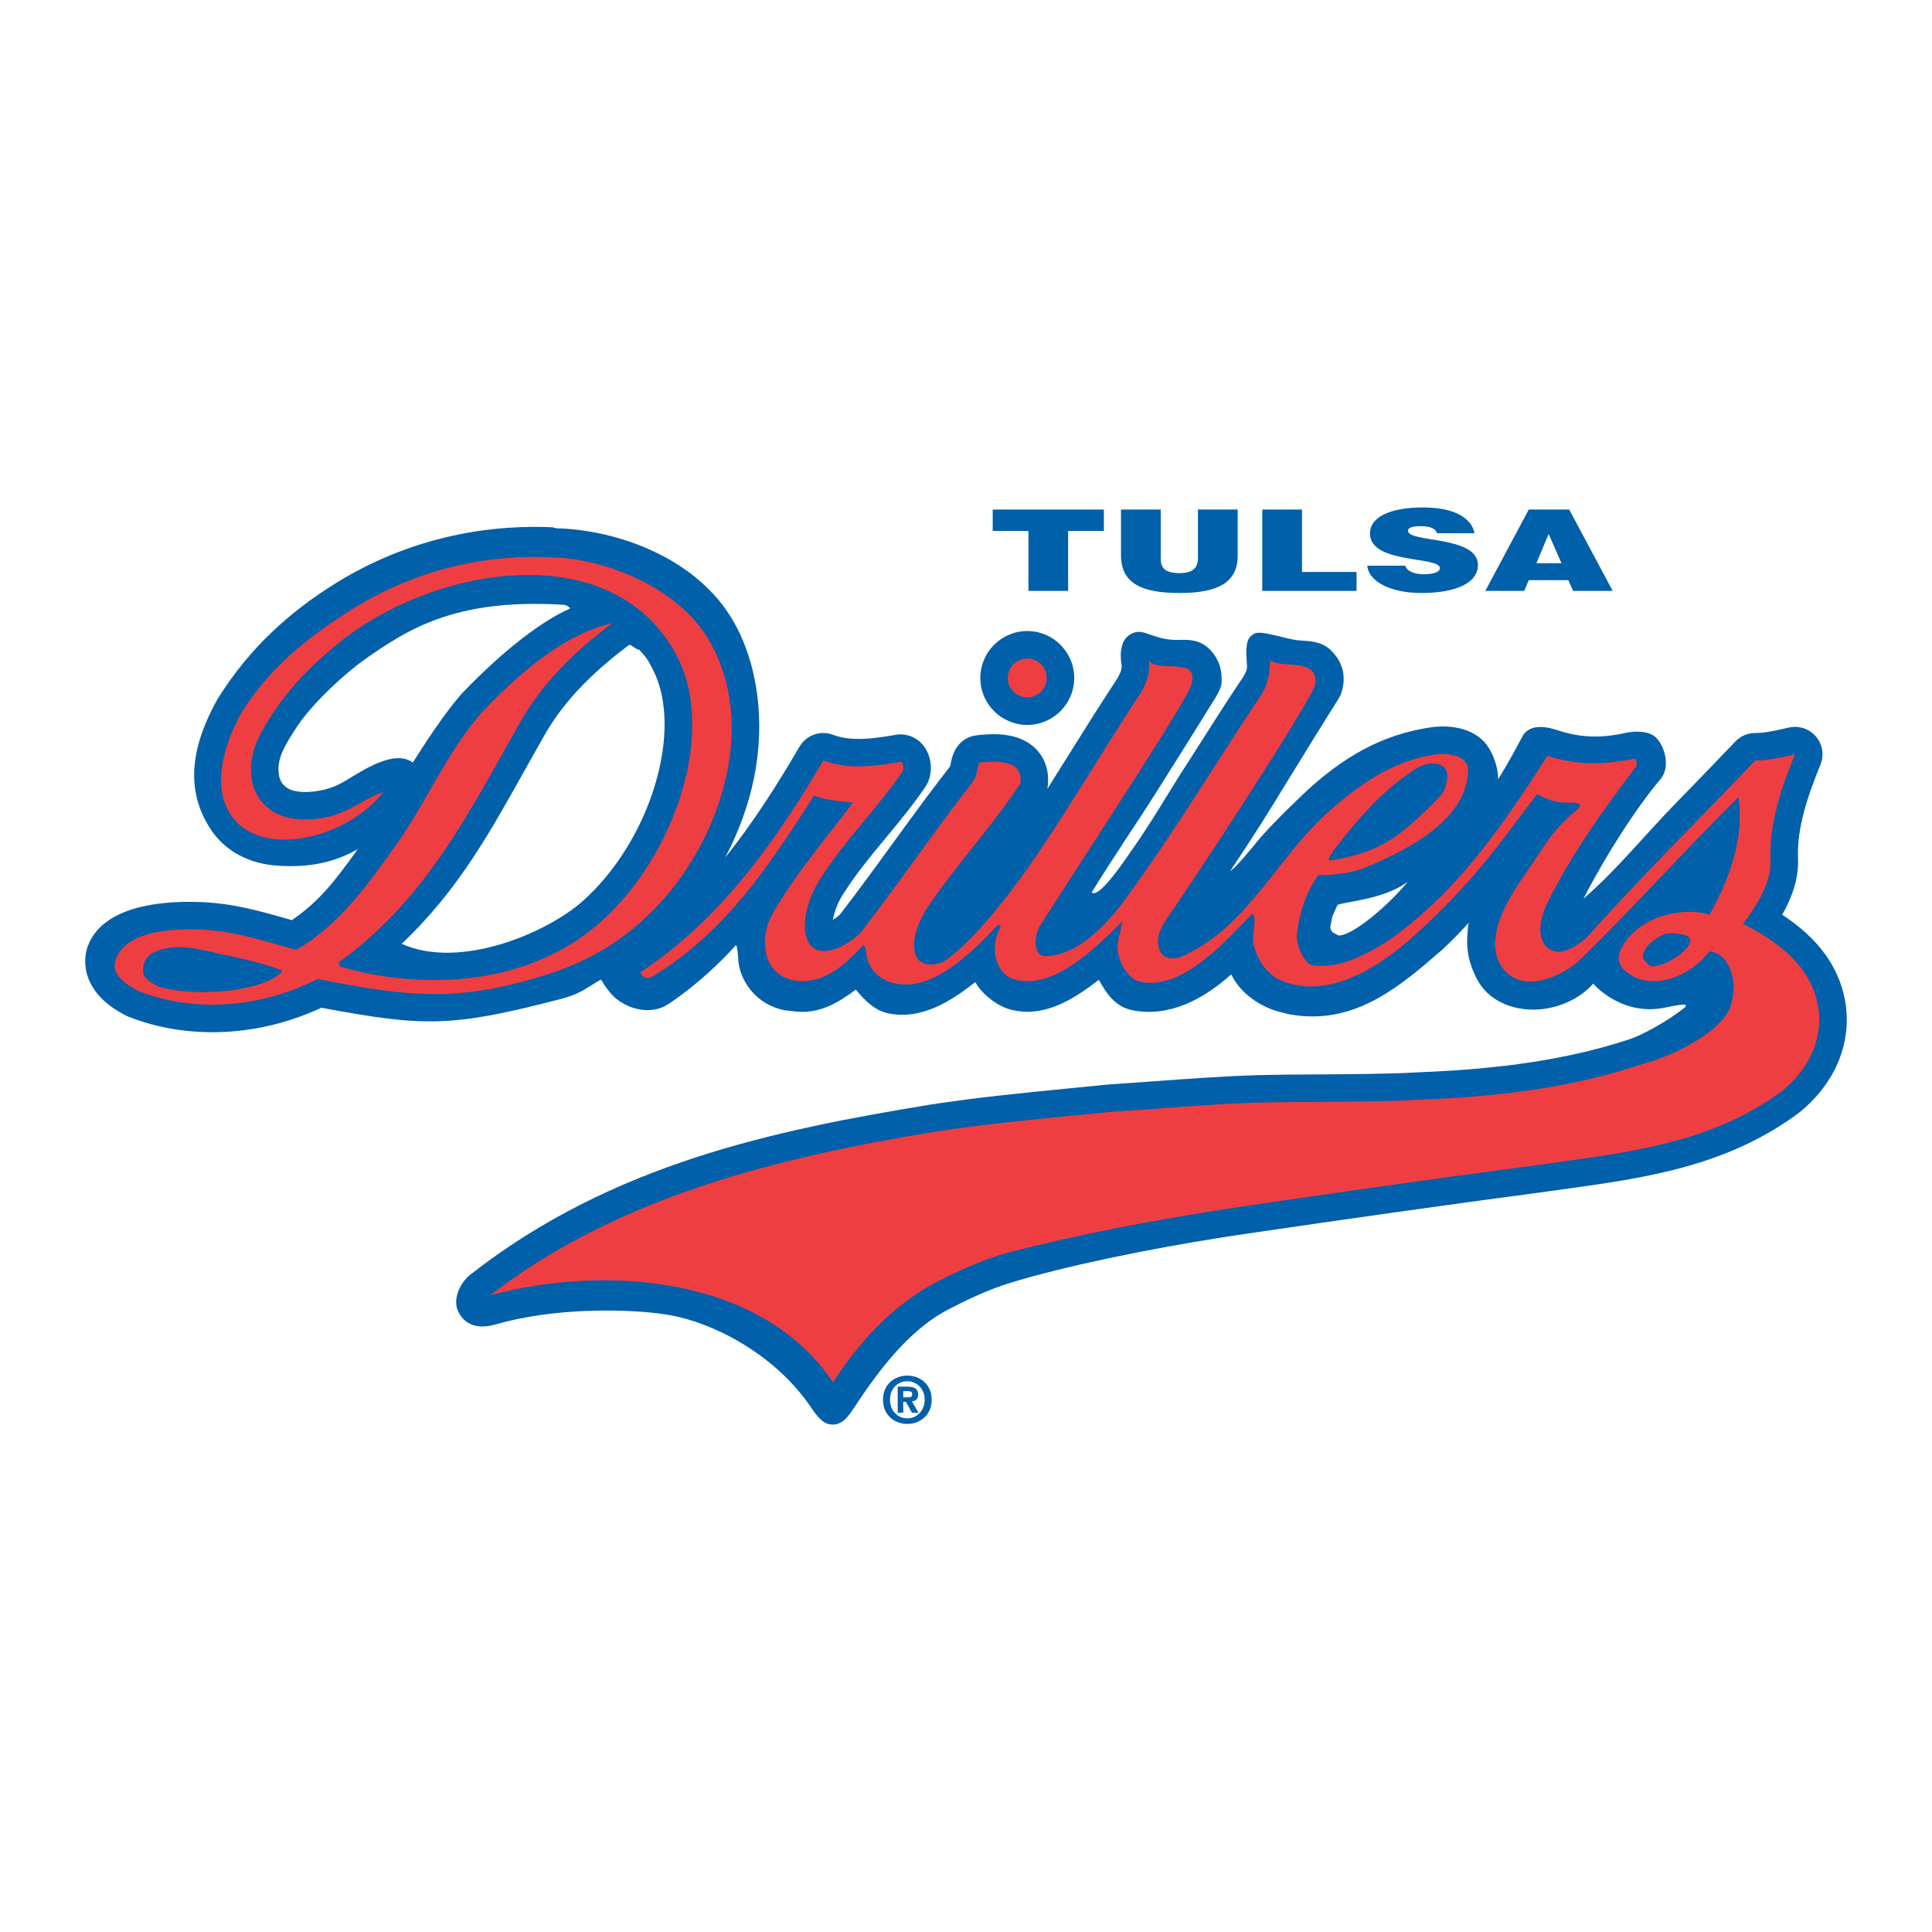 <?xml version="1.0" encoding="utf-8"?>
<!-- Generator: Adobe Illustrator 13.0.0, SVG Export Plug-In . SVG Version: 6.00 Build 14948)  -->
<!DOCTYPE svg PUBLIC "-//W3C//DTD SVG 1.0//EN" "http://www.w3.org/TR/2001/REC-SVG-20010904/DTD/svg10.dtd">
<svg version="1.0" id="Layer_1" xmlns="http://www.w3.org/2000/svg" xmlns:xlink="http://www.w3.org/1999/xlink" x="0px" y="0px"
	 width="192.756px" height="192.756px" viewBox="0 0 192.756 192.756" enable-background="new 0 0 192.756 192.756"
	 xml:space="preserve">
<g>
	<polygon fill-rule="evenodd" clip-rule="evenodd" fill="#FFFFFF" points="0,0 192.756,0 192.756,192.756 0,192.756 0,0 	"/>
	<path fill-rule="evenodd" clip-rule="evenodd" fill="#0060A9" d="M102.491,72.326c2.583,0,4.684-2.102,4.684-4.684
		c0-2.583-2.101-4.684-4.684-4.684s-4.684,2.101-4.684,4.684C97.808,70.224,99.908,72.326,102.491,72.326L102.491,72.326z"/>
	<path fill-rule="evenodd" clip-rule="evenodd" fill="#0060A9" d="M184.072,99.771c-0.002-0.01-0.003-0.02-0.005-0.029
		c-0.646-3.358-2.701-6.152-6.255-8.482c0.947-1.666,1.662-3.567,1.577-5.596c-0.133-3.1,0.997-6.332,2.236-9.362
		c0.388-0.946,0.218-2.028-0.441-2.809c-0.659-0.781-1.696-1.131-2.692-0.908l-0.381,0.085c-1.143,0.257-2.046,0.459-2.987,0.459
		c-0.753,0-1.473,0.309-1.99,0.854c-2.011,2.117-3.966,4.124-5.855,6.063c-3.402,3.491-6.025,6.802-9.303,9.622
		c2.19-4.262,5.259-9.069,7.713-11.958c0.922-1.086,0.509-3.142-0.473-4.123c-0.75-0.749-2.336-0.664-3.332-0.402
		c-2.58,0.53-4.551,0.319-6.623-0.371c-1.188-0.396-2.628-0.509-3.306,0.545c0,0-1.638,3.107-2.516,4.42
		c0.127-0.574-0.305-2.82-1.583-3.991c-1.679-1.539-4.204-1.337-4.931-1.246c-0.013,0.001-0.023,0.003-0.034,0.005
		c-5.302,0.731-9.127,3.281-12.379,6.224c-0.013,0.011-3.506,3.257-5.081,5.183c-0.457,0.559-2.185,2.693-2.692,2.947
		c2.825-4.254,3.336-5.104,5.937-9.337c1.582-2.574,3.219-5.235,4.867-7.843c0.122-0.193,0.219-0.4,0.29-0.617
		c0.536-1.648-0.005-2.839-0.374-3.402c-1.144-1.739-2.358-1.695-3.911-1.817c-1.175-0.092-3.758-1.059-4.421-0.661
		c-0.662,0.398-0.914,0.864-0.711,3.252c0.048,0.572-0.628,1.423-0.966,1.931c-1.722,2.582-3.268,5.089-4.776,7.418
		c-2.724,4.207-3.374,5.658-6.605,10.213c-0.576,0.813-2.54,3.557-3.15,2.998c2.423-3.946,4.259-6.525,6.566-10.19
		c1.971-3.128,3.832-6.083,5.727-9.148c0.239-0.386,0.637-1.091,0.664-1.544c0.083-1.396-0.313-2.444-1.118-3.303
		c-1.236-1.321-2.751-0.947-3.76-1.016c-2.235-0.152-2.896-1.22-4.116-0.61c-1.09,0.546-1.177,1.962-0.979,3.165
		c0.062,0.371-0.198,0.913-0.436,1.314c-2.072,3.17-3.048,4.736-3.99,6.25l-1.432,2.279c-0.534,0.839-1.051,1.677-1.558,2.502
		c0.017-0.077,0.03-0.153,0.04-0.231c0.186-1.474-0.227-2.812-1.159-3.768c-1.751-1.795-4.52-1.519-5.85-1.386
		c0.002,0,0.005,0,0.007,0c-0.747,0.072-2.247,0.502-2.658,2.749c-0.021,0.117-0.053,0.289-0.08,0.361
		c-2.105,2.707-3.915,5.201-5.666,7.613c-1.644,2.265-3.344,4.606-5.305,7.15c-0.147,0.159-0.426,0.365-0.721,0.544
		c0.133-0.755,0.494-1.8,1.147-2.744c0.02-0.027,0.038-0.054,0.055-0.083c1.2-1.875,2.574-3.53,4.028-5.282
		c1.335-1.608,2.715-3.271,4.009-5.172c0.068-0.101,0.13-0.207,0.185-0.315c0.651-1.302,0.384-3.042-0.621-4.047
		c-0.731-0.73-1.773-1.009-2.744-0.775c-2.508,0.436-4.404,0.576-6.052-0.042c-1.251-0.47-2.657,0.03-3.332,1.184
		c-2.128,3.638-4.547,7.491-7.417,11.065c1.355-2.565,2.345-5.289,2.892-8.016c1.113-5.55,0.383-11.364-2.15-15.687
		c-3.567-6.088-11.336-8.99-17.58-9.146c0.017,0-0.423-0.103-0.406-0.102c-7.841-0.341-15.386,1.63-21.95,5.792
		c-3.919,2.485-8.113,5.968-11.426,11.307c-0.025,0.041-0.049,0.082-0.073,0.125c-3.032,5.438-2.839,9.531-0.657,12.88
		c1.42,2.179,3.806,3.479,6.718,3.661c2.763,0.172,5.358-0.155,7.979-1.653c-2.196,3.041-3.768,5.169-6.582,7.084l-0.224-0.063
		c-3.305-0.945-6.159-1.763-9.936-1.763c-6.764,0-9.385,2.221-10.188,4.396c-0.487,1.236-0.836,4.63,3.854,6.976
		c0.072,0.035,0.145,0.068,0.219,0.098c5.921,2.338,13.036,1.988,19.221-0.904c10.304,1.922,12.984,1.959,23.871-0.869
		c1.955-0.508,2.375-0.992,4.026-1.947c0.305,0.535,0.974,1.516,1.601,1.982c1.702,1.295,3.759,1.346,5.004,0.533
		c-0.469,0.307,3.175-1.855,6.86-5.944c0.152,0.101,0.21,1.11,0.228,1.422c0.127,2.159,1.837,4.565,4.674,5.081
		c0.021,0.004,0.665,0.072,0.686,0.076c2.698,0.426,4.702-0.91,6.371-2.143c0.872,1.062,1.906,2.102,3.233,2.371
		c3.297,0.674,6.235-1.184,8.688-3.125c0.667,1.227,2.213,2.408,3.505,2.744c3.321,0.863,6.188-0.947,8.822-2.963
		c0.734,1.334,1.645,2.707,3.373,3.039c3.673,0.707,7.031-1.09,9.831-3.582c0.959,1.951,2.922,3.223,4.802,3.734
		c0.013,0.004,0.998,0.244,1.012,0.248c5.848,1.047,10.136-1.975,14.612-5.913c0.019-0.018,0.591-0.491,0.609-0.509
		c1.029-0.959,1.723-1.685,2.642-2.692c-0.254,2.083-0.216,3.465,0.763,5.436c0.815,1.695,2.355,2.676,4.115,3.049
		c2.93,0.621,5.995-0.609,7.571-2.439c0.065,0.115,2.591,2.998,6.564,2.498c0.898-0.111,3.354-0.793,2.504-0.059
		c-1.708,1.357-4.268,2.744-5.535,3.148c-0.038,0.012-0.078,0.023-0.116,0.035c-7.326,2.389-14.861,2.977-20.606,3.221
		c-0.012,0-0.023,0.002-0.035,0.002c-3.223,0.18-6.585,0.197-9.836,0.215c-2.2,0.012-4.476,0.025-6.703,0.088
		c-3.282,0.102-6.521,0.34-9.656,0.572l-4.919,0.346c-0.027,0.002-0.083,0.006-0.109,0.008l-3.923,0.391
		c-4.654,0.457-9.049,0.887-13.743,1.609c-0.009,0.002-0.018,0.002-0.026,0.004c-15.479,2.531-31.796,5.91-45.896,16.961
		c-1.039,0.814-1.789,2.467-1.219,3.658c0.838,1.752,2.544,1.666,3.811,1.295c5.7-1.672,13.338-1.602,17.301-0.914
		c4.176,0.723,10.379,3.764,14.049,9.145c0.762,1.119,1.315,1.785,2.236,1.779c0.92-0.006,1.529-0.807,2.032-1.574
		c2.565-3.924,5.436-7.615,8.993-9.654c2.547-1.355,4.566-2.264,6.605-2.896c5.411-1.678,13.965-3.42,21.055-4.527l1.459-0.229
		c12.054-1.773,21.11-3.047,30.282-4.262c0.006,0,0.021-0.004,0.027-0.004l2.345-0.326c8.061-1.109,16.394-2.254,23.607-7.664
		c0.033-0.025,0.065-0.051,0.098-0.076C183.198,107.963,184.823,103.9,184.072,99.771L184.072,99.771L184.072,99.771z
		 M65.163,66.848c3.06,6.047-0.277,17.026-7.001,23.034c-3.548,3.171-12.253,6.917-18.089,4.282
		c5.777-5.451,8.964-11.412,12.57-17.839l1.552-2.753c0.003-0.005,0.011-0.02,0.014-0.024c1.812-3.261,4.527-6.184,8.546-9.198
		c0.16-0.12,0.87,0.593,0.996,0.447C64.515,65.636,64.608,65.754,65.163,66.848L65.163,66.848L65.163,66.848z M41.189,76.076
		c-1.829-1.321-4.877,0.711-6.584,1.741c-0.97,0.585-1.793,0.945-3.139,1.13c-0.969,0.133-1.812,0.082-2.443-0.146
		c-0.669-0.275-1.058-0.741-1.186-1.421c-0.255-1.583,0.419-2.817,1.905-5.047c1.58-2.308,4.747-5.206,6.671-6.558
		c4.23-2.972,8.993-6.059,19.549-5.449c0.217,0.012,0.686,0,0.915,0.381c-3.506,1.562-7.581,5.134-10.706,8.389
		c-0.025,0.027-0.051,0.054-0.076,0.082C43.779,71.796,41.216,76.095,41.189,76.076L41.189,76.076L41.189,76.076z M161.884,73.184
		c-0.061,0.026-0.121,0.053-0.183,0.083C161.761,73.237,161.822,73.209,161.884,73.184L161.884,73.184L161.884,73.184z
		 M162.039,73.125c-0.013,0.004-0.024,0.009-0.037,0.013C162.015,73.135,162.026,73.13,162.039,73.125L162.039,73.125
		L162.039,73.125z M133.512,93.326c-0.096-0.137-0.916-0.229-0.763-0.991c0.305-1.524,0.076-0.533,0.686-2.058
		c1.144-0.381,4.566-0.555,7.012-2.286C137.855,91.04,134.578,93.479,133.512,93.326L133.512,93.326L133.512,93.326z M88.726,73.485
		c-0.063,0.027-0.127,0.055-0.189,0.086C88.599,73.54,88.663,73.512,88.726,73.485L88.726,73.485L88.726,73.485z M88.904,73.42
		c-0.003,0.001-0.006,0.002-0.009,0.003C88.897,73.422,88.901,73.421,88.904,73.42L88.904,73.42z"/>
	<path fill-rule="evenodd" clip-rule="evenodd" fill="#EF3E42" d="M55.01,55.6c5.626,0.141,12.723,3.151,15.7,8.231
		c4.674,7.977,1.676,18.596-4.268,25.608c-3.201,3.658-6.783,6.097-11.356,7.622c-8.949,2.922-13.873,2.514-23.398,0.609
		c-5.335,2.744-12.042,3.506-17.834,1.219c-1.22-0.609-2.896-1.676-2.287-3.2c0.915-2.592,4.936-2.973,7.393-2.973
		c3.887,0,6.783,0.991,10.593,2.058c4.421-2.591,7.165-6.554,10.213-10.822c3.049-4.42,4.878-8.994,8.384-12.957
		c3.658-3.811,7.926-7.622,12.957-8.84c-3.659,2.743-7.012,5.944-9.298,10.06c-5.03,8.841-9.298,17.53-17.987,23.779
		c0,0.152,0,0.305,0.153,0.457c7.027,2.059,18.139,2.516,26.015-4.521c7.25-6.478,11.479-18.697,7.621-26.32
		c-6.013-11.881-23.27-9.4-33.026-2.083c-2.744,2.135-5.131,4.37-7.113,7.266c-1.524,2.286-2.794,4.319-2.337,7.062
		c0.305,1.677,1.372,2.896,2.896,3.506c1.22,0.458,2.594,0.473,3.811,0.305c2.947-0.406,4.42-2.032,6.402-2.642
		C34.584,83.698,25.947,85.781,23,81.259c-1.9-2.917-0.61-7.062,1.067-10.111c2.744-4.421,6.429-7.427,10.823-10.213
		C41.139,56.972,47.998,55.295,55.01,55.6L55.01,55.6L55.01,55.6z M15.226,95.079c-0.762,0.458-1.067,1.22-0.914,2.134
		c0.304,0.609,0.914,0.914,1.524,1.219c4.115,1.221,11.051,0.307,12.347-1.6c-2.668-0.991-4.723-1.307-7.317-1.905
		C18.884,94.469,17.055,94.164,15.226,95.079L15.226,95.079z"/>
	<path fill-rule="evenodd" clip-rule="evenodd" fill="#EF3E42" d="M102.491,65.702c1.071,0,1.94,0.869,1.94,1.94
		c0,1.071-0.869,1.94-1.94,1.94s-1.94-0.869-1.94-1.94C100.551,66.57,101.42,65.702,102.491,65.702L102.491,65.702z"/>
	<path fill-rule="evenodd" clip-rule="evenodd" fill="#EF3E42" d="M108.36,77.702c1.669-2.623,2.337-3.811,5.44-8.559
		c0.81-1.35,0.946-2.365,0.81-3.204c1.091,1.219,5.029-0.483,4.268,2.312c-0.152,1.168-9.136,14.755-15.04,23.983
		c-0.812,1.269-0.661,3.149,0.406,3.149c3.658,0,6.758-3.912,8.231-5.945c5.155-7.111,8.576-12.941,13.362-20.121
		c0.915-1.372,0.763-2.693,0.915-3.455c0.965,0.915,4.776-0.355,4.472,2.388c-0.102,1.067-9.096,14.989-14.023,22.255
		c-0.926,1.364-2.286,2.896-1.372,4.572c0.457,0.61,1.22,0.61,1.829,0.458c6.555-2.744,9.45-9.451,14.48-14.176
		c3.201-2.896,6.707-5.487,11.128-6.097c1.219-0.152,3.216,0.101,3.201,1.575c-0.052,4.827-5.793,7.875-10.213,9.705
		c-1.524,0.609-3.049,0.762-4.726,0.762c-1.22,1.677-1.829,3.658-2.135,5.792c-0.152,1.372,0.903,3.107,1.524,3.201
		c2.516,0.381,4.955-0.838,7.24-2.21c7.165-4.878,11.813-11.813,16.234-18.673c2.744,0.915,5.64,0.915,8.536,0.305
		c0.305-0.152,0.457,0.458,0.305,0.762c-3.354,4.42-6.402,8.688-8.841,13.566c-0.763,1.524-1.383,4.306,0.763,4.878
		c1.143,0.305,2.912-1.126,3.2-1.448c5.869-6.555,10.976-11.508,16.768-17.605c1.372,0,2.592-0.305,3.963-0.61
		c-1.371,3.354-2.591,6.936-2.439,10.518c0.098,2.284-1.371,4.572-2.743,6.402c3.354,1.676,6.707,4.115,7.469,8.079
		c0.61,3.354-0.914,6.402-3.505,8.535c-7.316,5.488-16.158,6.25-24.693,7.469c-10.366,1.373-19.969,2.744-30.334,4.27
		c-8.032,1.26-15.131,2.584-22.483,4.496c-2.591,0.762-5.106,1.904-7.393,3.125c-4.268,2.438-7.266,5.793-9.857,9.756
		c-7.164-10.67-22.763-11.738-34.195-8.689c12.652-9.756,28.504-13.719,44.357-16.309c5.945-0.916,11.585-1.373,17.529-1.982
		c4.878-0.305,9.604-0.762,14.48-0.914c5.488-0.152,11.127,0,16.615-0.305c7.164-0.305,14.328-1.068,21.34-3.354
		c2.744-0.764,5.335-1.83,7.621-3.658c1.067-0.916,1.829-1.83,1.981-3.049c0.458-1.83-0.305-4.574-2.285-4.726
		c-1.982,2.591-6.098,4.269-8.688,1.676c-0.306-0.457-0.458-0.914-0.306-1.524c1.372-3.506,6.174-4.725,8.994-3.81
		c1.98-3.506,3.505-7.622,2.896-11.737c-5.259,5.183-10.518,11.076-16.005,16.411c-2.135,1.829-6.167,3.286-7.825,0.152
		c-1.372-2.591,0.661-6.198,2.489-8.79c1.829-2.591,2.68-4.433,5.031-6.326c0.915-0.736,0.405-0.889-0.255-0.889
		c-1.532,0-2.134-0.101-3.506-0.864c-3.303,4.217-5.284,7.52-11.33,13.262c-3.682,3.495-8.917,7.241-13.871,5.487
		c-1.639-0.58-2.591-1.981-3.049-3.505c-0.305-1.067,0.152-1.981,0-3.049c0-0.152-0.152-0.305-0.305-0.152
		c-3.049,3.201-7.012,7.47-10.975,6.706c-1.059-0.203-1.829-1.372-2.134-2.286c-0.458-1.372-0.076-2.058,0.305-3.811
		c-2.896,2.896-6.936,6.86-10.746,5.868c-1.969-0.512-2.592-3.277-1.448-5.258c0.076-0.132-0.153-0.305-0.305-0.153
		c-2.744,2.896-6.479,6.554-10.213,5.792c-1.523-0.311-2.744-1.448-2.896-3.124c0-0.153-0.153-0.839-0.305-0.686
		c-1.83,1.981-3.963,3.962-6.86,3.505c-1.677-0.305-2.743-1.524-2.896-3.201c-0.152-1.219,0.153-2.438,0.762-3.506
		c2.287-3.963,5.259-7.393,8.002-11.051c0,0-2.744-0.153-3.887-0.686c-4.421,6.859-8.79,13.617-16.106,18.037
		c-0.305,0.152-0.788,0.457-1.245-0.406c7.926-5.183,13.541-13.058,18.266-21.137c2.438,0.915,5.031,0.609,7.622,0.152
		c0.305-0.152,0.457,0.609,0.305,0.915c-2.592,3.811-5.64,6.707-8.08,10.518c-1.363,1.969-2.294,5.093-1.219,6.707
		c1.287,1.859,4.455-0.309,5.183-1.219c4.116-5.335,6.963-9.612,11.026-14.836c0.711-0.915,0.508-2.032,0.812-2.032
		c1.524-0.152,4.319-0.356,4.015,2.083c-2.896,4.42-6.402,8.079-9.451,12.652c-0.762,1.372-1.372,2.744-1.067,4.268
		c0.305,1.372,1.981,1.372,3.048,0.762C99.735,91.823,105.561,82.101,108.36,77.702L108.36,77.702L108.36,77.702z M142.758,76.178
		c-1.058,0.051-1.939,0.819-2.616,1.296c-2.225,1.548-4.241,3.889-4.853,4.598c-0.965,1.118-2.311,2.819-2.439,3.1
		c-0.161,0.343-0.406,0.508-0.178,0.686c2.568-0.386,4.604-1.098,6.402-2.286c1.347-0.89,3.684-3.125,4.726-4.269
		C144.165,78.9,145.375,76.051,142.758,76.178L142.758,76.178L142.758,76.178z M166.207,93.173
		c-0.462,0.086-2.439,1.144-2.287,2.439c0,0,0.51,0.705,0.763,0.762c1.468,0.314,5.264-2.434,3.506-3.048
		C167.793,93.188,166.836,93.054,166.207,93.173L166.207,93.173z"/>
	<polygon fill-rule="evenodd" clip-rule="evenodd" fill="#0060A9" points="99.043,50.838 110.131,50.838 110.131,52.97 
		106.568,52.97 106.568,58.952 102.606,58.952 102.606,52.97 99.043,52.97 99.043,50.838 	"/>
	<path fill-rule="evenodd" clip-rule="evenodd" fill="#0060A9" d="M111.842,50.838h3.964v4.856c0,0.8,0.234,1.487,1.865,1.487
		c1.43,0,1.85-0.608,1.85-1.487v-4.856h3.963v4.585c0,2.603-1.797,3.74-5.812,3.74c-3.746,0-5.829-0.957-5.829-3.75V50.838
		L111.842,50.838z"/>
	<polygon fill-rule="evenodd" clip-rule="evenodd" fill="#0060A9" points="125.936,58.953 125.936,50.838 129.898,50.838 
		129.898,57.067 135.344,57.067 135.344,58.953 125.936,58.953 	"/>
	<path fill-rule="evenodd" clip-rule="evenodd" fill="#0060A9" d="M143.357,53.199c-0.067-0.282-0.285-0.452-0.578-0.559
		c-0.287-0.101-0.643-0.146-1.032-0.146c-0.88,0-1.269,0.168-1.269,0.461c0,1.214,6.973,0.46,6.973,3.406
		c0,1.885-2.332,2.8-5.67,2.8c-3.199,0-5.28-1.253-5.363-2.721h3.791c0.084,0.293,0.319,0.508,0.678,0.652
		c0.319,0.136,0.739,0.204,1.127,0.204c0.991,0,1.646-0.214,1.646-0.607c0-1.225-6.974-0.384-6.974-3.467
		c0-1.726,2.214-2.594,5.247-2.594c3.37,0,4.896,1.151,5.183,2.572H143.357L143.357,53.199z"/>
	<path fill-rule="evenodd" clip-rule="evenodd" fill="#0060A9" d="M155.788,56.192h-2.504l1.227-2.917L155.788,56.192
		L155.788,56.192L155.788,56.192z M152.073,58.952l0.454-1.068h3.949l0.472,1.068h3.948l-4.336-8.115h-4.033l-4.336,8.115H152.073
		L152.073,58.952z"/>
	<path fill-rule="evenodd" clip-rule="evenodd" fill="#0060A9" d="M90.116,139.416v-0.629h0.393c0.212,0,0.502,0.02,0.502,0.289
		c0,0.289-0.149,0.34-0.4,0.34H90.116L90.116,139.416L90.116,139.416z M90.116,139.855h0.264l0.606,1.094h0.655l-0.662-1.139
		c0.343-0.025,0.624-0.197,0.624-0.676c0-0.594-0.395-0.785-1.068-0.785h-0.971v2.6h0.553V139.855L90.116,139.855L90.116,139.855z
		 M92.955,139.65c0-1.521-1.151-2.406-2.434-2.406c-1.283,0-2.425,0.885-2.425,2.406c0,1.529,1.142,2.414,2.425,2.414
		C91.804,142.064,92.955,141.18,92.955,139.65L92.955,139.65L92.955,139.65z M92.26,139.65c0,1.113-0.804,1.861-1.738,1.861v-0.006
		c-0.958,0.006-1.729-0.742-1.729-1.855c0-1.109,0.771-1.844,1.729-1.844C91.456,137.807,92.26,138.541,92.26,139.65L92.26,139.65z"
		/>
</g>
</svg>
